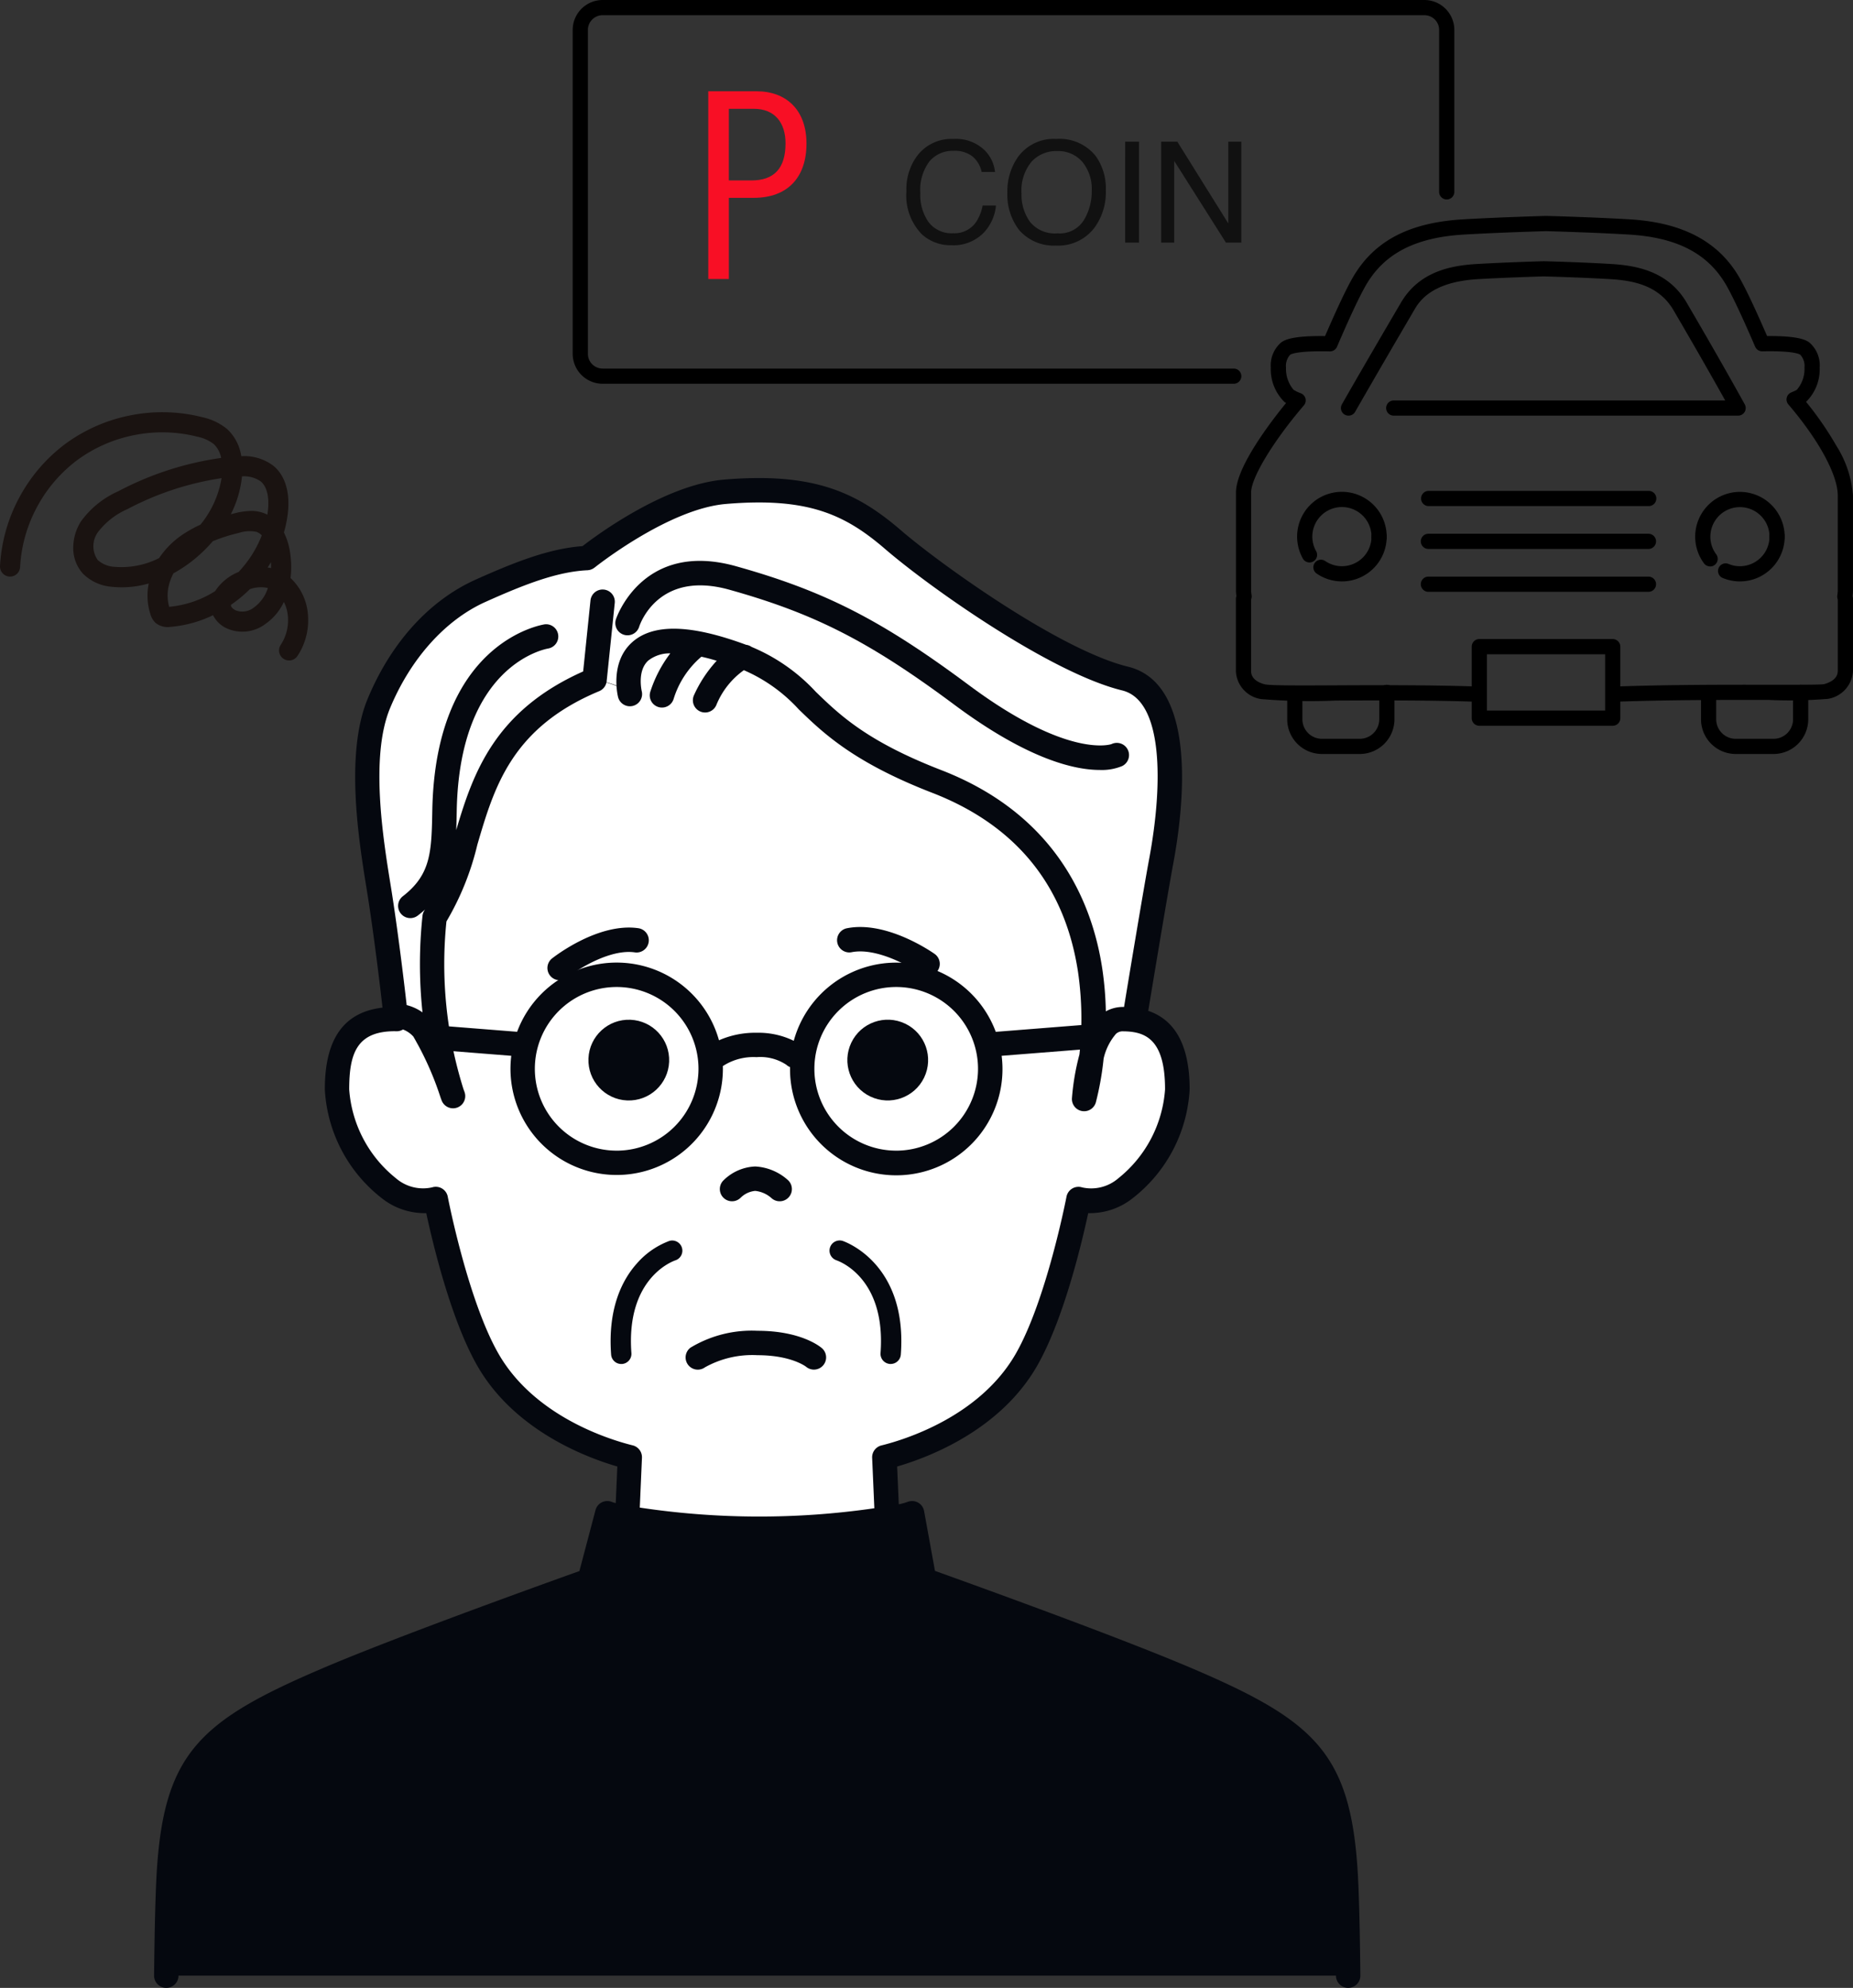 <svg xmlns="http://www.w3.org/2000/svg" width="184.328" height="197.736" viewBox="0 0 184.328 197.736"><rect x="0" y="0" width="184.328" height="197.736" fill="#333333" stroke="none"/><g transform="translate(-369.672 -1190)"><g transform="translate(385 1237.548)"><path d="M562.89,587.666c.012.032.024.065.032.089C562.914,587.731,562.9,587.7,562.89,587.666Zm-5.645-7.466.012-.291a3.388,3.388,0,0,1,2.646,1.21c.894.963,2.44,5.054,2.913,6.341a42.631,42.631,0,0,1-1.683-17.38c4.674-6.7,2.266-17.885,15.907-23.563,2.873.51,3.516,1.376,3.516,1.376s-2.185-8.688,11.225-3.7c7.219,2.683,6.013,7.263,19.306,12.407,15.555,6.017,16.17,20.212,15.4,27.326a23.426,23.426,0,0,0-.74,4.217,28.748,28.748,0,0,0,.74-4.217,6.962,6.962,0,0,1,1.611-3.148,2.218,2.218,0,0,1,1.542-.571,7.88,7.88,0,0,1,1.1.081c2.707.4,4.281,2.363,4.277,6.907-.008,5.143-5.2,12.358-9.825,10.877,0,0-1.987,10.343-5.155,15.915-3.112,5.467-9.347,8.55-14.159,9.736l.263,5.965.024.138a110.888,110.888,0,0,1-12.7,1,107.3,107.3,0,0,1-13.179-1.072l.012-.061.259-5.965c-4.811-1.186-11.047-4.269-14.159-9.736-3.168-5.572-5.151-15.915-5.151-15.915-4.629,1.481-9.821-5.734-9.825-10.877-.008-5.309,2.149-6.992,5.734-7A.719.719,0,0,1,557.245,580.2Z" transform="translate(-533.354 -526.461)" fill="#fff"/><path d="M581.815,524.485c-13.641,5.677-11.233,16.866-15.907,23.563a42.634,42.634,0,0,0,1.683,17.38c-.473-1.287-2.019-5.378-2.914-6.341a3.387,3.387,0,0,0-2.646-1.21s-.676-6.236-1.542-11.832c-.623-4.038-2.468-13.6-.133-19.221s6.139-9.412,10.1-11.189c4.006-1.8,7.344-3.1,10.6-3.257,0,0,7.539-6.062,13.718-6.584,8.587-.728,12.56,1.174,16.728,4.759s16.2,12.115,23.085,13.79c5.782,1.408,4.658,12.415,3.593,18.128-.668,3.573-2.634,15.5-2.634,15.5l-.04.283a7.906,7.906,0,0,0-1.1-.081,2.218,2.218,0,0,0-1.542.571,6.962,6.962,0,0,0-1.611,3.148c.769-7.114.154-21.309-15.4-27.326-13.293-5.143-12.087-9.724-19.306-12.407-13.41-4.985-11.225,3.7-11.225,3.7S584.688,525,581.815,524.485Z" transform="translate(-537.992 -504.429)" fill="#fff"/><path d="M637.453,627.764l-8.627.682a10.565,10.565,0,0,0-20.093.892,8.026,8.026,0,0,0-3.7-.8,8.943,8.943,0,0,0-3.739.749,10.565,10.565,0,0,0-20.08-.846l-8.754-.693a1.214,1.214,0,1,0-.192,2.42l8.364.662a10.565,10.565,0,1,0,21.051,1.292c0-.091,0-.18-.007-.27a1.224,1.224,0,0,0,.109-.067,5.565,5.565,0,0,1,3.247-.82,4.682,4.682,0,0,1,2.963.758,1.2,1.2,0,0,0,.366.231c0,.056,0,.112,0,.168a10.567,10.567,0,1,0,21.051-1.292l8.237-.651a1.214,1.214,0,1,0-.191-2.42Zm-46.337,12.5a8.139,8.139,0,1,1,8.139-8.139A8.148,8.148,0,0,1,591.117,640.266Zm27.807,0a8.139,8.139,0,1,1,8.139-8.139A8.148,8.148,0,0,1,618.923,640.266Z" transform="translate(-545.101 -573.357)" fill="#05080f"/><g transform="translate(0 0)"><path d="M647.932,674.722a2.356,2.356,0,0,1,1.44-.671,2.872,2.872,0,0,1,1.615.715,1.214,1.214,0,0,0,1.648-1.783,5.281,5.281,0,0,0-3.263-1.361,4.761,4.761,0,0,0-3.187,1.413,1.214,1.214,0,0,0,1.747,1.686Z" transform="translate(-589.575 -603.14)" fill="#05080f"/><path d="M625.466,691.725a1.012,1.012,0,0,0-.606-1.93,7.984,7.984,0,0,0-3.237,2.24c-1.366,1.52-2.92,4.328-2.568,9.069a1.011,1.011,0,0,0,1.008.937c.025,0,.051,0,.076,0a1.011,1.011,0,0,0,.934-1.083C620.515,693.437,625.254,691.794,625.466,691.725Z" transform="translate(-573.592 -613.912)" fill="#05080f"/><path d="M673.471,691.726c.2.066,4.953,1.7,4.394,9.23a1.011,1.011,0,0,0,.934,1.083c.025,0,.051,0,.076,0a1.012,1.012,0,0,0,1.008-.937c.682-9.188-5.741-11.29-5.805-11.31a1.012,1.012,0,0,0-.607,1.93Z" transform="translate(-605.601 -613.913)" fill="#05080f"/><path d="M676.48,619.587c2.3-.984,5.945.16,7.157.683a1.214,1.214,0,0,0,.967-2.227c-.217-.094-5.348-2.289-9.081-.688a1.214,1.214,0,0,0,.957,2.232Z" transform="matrix(0.978, 0.208, -0.208, 0.978, -463.333, -699.496)" fill="#05080f"/><path d="M618.613,619.588a1.214,1.214,0,1,0,.957-2.232c-3.732-1.6-8.865.594-9.081.687a1.214,1.214,0,0,0,.967,2.227C612.668,619.748,616.319,618.6,618.613,619.588Z" transform="matrix(0.966, -0.259, 0.259, 0.966, -710.229, -391.116)" fill="#05080f"/><path d="M644.265,715.8a11.783,11.783,0,0,0,6.654-1.674,1.214,1.214,0,0,0-1.433-1.96,9.658,9.658,0,0,1-5.222,1.206c-3.325,0-4.783-1.108-4.841-1.154a1.214,1.214,0,0,0-1.579,1.844C638.049,714.245,639.967,715.8,644.265,715.8Z" transform="translate(704.285 800.626) rotate(180)" fill="#05080f"/><ellipse cx="4.017" cy="4.017" rx="4.017" ry="4.017" transform="matrix(0.041, -0.999, 0.999, 0.041, 43.044, 61.749)" fill="#05080f"/><ellipse cx="4.017" cy="4.017" rx="4.017" ry="4.017" transform="translate(67.621 59.783) rotate(-64.374)" fill="#05080f"/><path d="M621.009,530.363a1.216,1.216,0,0,0,1.524-.79c.074-.233,1.889-5.671,8.985-3.685,8.493,2.378,13.929,5.157,22.369,11.437,7.313,5.442,11.963,6.488,14.458,6.488a5.305,5.305,0,0,0,2.23-.385,1.214,1.214,0,0,0-1.051-2.189c-.038.019-4.28,1.511-14.188-5.862-8.714-6.484-14.342-9.358-23.164-11.828-9.332-2.613-11.929,5.209-11.954,5.289A1.214,1.214,0,0,0,621.009,530.363Z" transform="translate(-574.281 -514.773)" fill="#05080f"/><path d="M626.486,640.942c-.778-11.5-4.377-14.722-16.355-19.848-6.759-2.893-19.738-7.608-25.675-9.739l-1.082-5.949a1.214,1.214,0,0,0-1.635-.915,6.114,6.114,0,0,1-.883.241l-.164-3.758c3.221-.936,10.308-3.649,13.958-10.071,2.626-4.622,4.423-12.218,5.049-15.133a6.841,6.841,0,0,0,4.437-1.494,14.723,14.723,0,0,0,5.653-10.8c.005-4.28-1.381-6.9-4.117-7.828.457-2.764,1.936-11.692,2.492-14.673.99-5.309,2.533-17.844-4.5-19.559-6.8-1.658-18.742-10.251-22.578-13.555-4.384-3.775-8.672-5.812-17.622-5.054-5.832.494-12.558,5.448-14.072,6.617-3.187.235-6.458,1.457-10.645,3.339-4.605,2.071-8.415,6.279-10.727,11.851-2.268,5.468-.874,14.114-.125,18.759.067.417.129.8.182,1.144.65,4.213,1.2,8.837,1.422,10.811-3.858.45-5.743,3.122-5.737,8.148a14.726,14.726,0,0,0,5.653,10.8,6.848,6.848,0,0,0,4.437,1.494c.625,2.916,2.422,10.512,5.049,15.134,3.649,6.421,10.737,9.134,13.958,10.07l-.159,3.643a3.912,3.912,0,0,1-.4-.126,1.214,1.214,0,0,0-1.614.823l-1.6,6.058c-7.075,2.537-19.231,6.966-25.668,9.722-11.978,5.126-15.578,8.353-16.355,19.848-.136,2.009-.232,5.6-.287,10.664a1.214,1.214,0,1,0,2.428.026v-.015h115.14v.015a1.215,1.215,0,0,0,1.214,1.2h.013a1.215,1.215,0,0,0,1.2-1.229C626.718,646.535,626.622,642.947,626.486,640.942ZM554.4,598.873c-2.232-.55-9.793-2.837-13.393-9.172-3.033-5.337-5-15.463-5.016-15.565a1.214,1.214,0,0,0-1.562-.929,4.13,4.13,0,0,1-3.587-.9,12.443,12.443,0,0,1-4.656-8.842c0-3.571.751-5.785,4.525-5.79l.149.005a1.2,1.2,0,0,0,.674-.177,2.622,2.622,0,0,1,1.035.708,30.814,30.814,0,0,1,2.678,5.979c.073.213.121.34.136.376a1.214,1.214,0,0,0,2.276-.845c-.025-.07-.057-.16-.1-.267a41.431,41.431,0,0,1-1.7-16.7,27.5,27.5,0,0,0,3.076-7.639c1.677-5.721,3.411-11.636,12.122-15.267a1.216,1.216,0,0,0,.741-1l.8-7.735a1.214,1.214,0,1,0-2.414-.25l-.725,7.025c-8.808,3.925-10.959,10.137-12.627,15.78.024-.614.038-1.249.05-1.915.271-14.518,8.764-16.092,9.139-16.154a1.216,1.216,0,0,0-.369-2.4c-.444.067-10.887,1.835-11.2,18.512-.076,4.1-.119,6.362-2.928,8.536a1.215,1.215,0,1,0,1.485,1.924c.259-.2.5-.4.72-.6-.014.02-.026.043-.04.063a1.222,1.222,0,0,0-.212.567,45.478,45.478,0,0,0,0,9.6,4.678,4.678,0,0,0-1.574-.724c-.225-1.979-.779-6.666-1.438-10.937-.053-.348-.116-.737-.185-1.16-.711-4.407-2.033-12.609-.03-17.438,2.044-4.925,5.5-8.776,9.479-10.565,4.1-1.844,7.233-3.015,10.164-3.156l.021,0a1.322,1.322,0,0,0,.136-.021c.034-.006.068-.009.1-.018a1.11,1.11,0,0,0,.111-.041,1.149,1.149,0,0,0,.113-.044c.029-.015.057-.035.086-.052a1.262,1.262,0,0,0,.117-.076c.006,0,.012-.007.017-.011.073-.058,7.327-5.843,13.062-6.329,8.141-.689,11.846,1.04,15.835,4.475,4.553,3.921,16.532,12.352,23.587,14.073,4.1,1,4.074,9.308,2.686,16.75-.561,3.007-2.048,11.977-2.5,14.733-.022,0-.041,0-.063,0a3.5,3.5,0,0,0-1.748.439,33.018,33.018,0,0,0-.344-4.171c-.977-6.589-4.551-15.379-16.035-19.829-7.383-2.861-10.086-5.476-12.471-7.783a18.266,18.266,0,0,0-6.39-4.468,1.214,1.214,0,0,0-.548-.212c-5.532-2.046-9.244-2.128-11.34-.246-2.225,2-1.431,5.284-1.4,5.422a1.214,1.214,0,1,0,2.354-.593c0-.02-.465-2.006.663-3.018a3.446,3.446,0,0,1,2.186-.712,12.712,12.712,0,0,0-2,3.85,1.214,1.214,0,0,0,2.331.679,8.995,8.995,0,0,1,2.758-4.194c.471.1.977.235,1.528.4a12.807,12.807,0,0,0-2.27,3.447,1.214,1.214,0,1,0,2.226.972,7.925,7.925,0,0,1,2.744-3.48,15.965,15.965,0,0,1,5.462,3.9c2.424,2.345,5.441,5.263,13.282,8.3,8.318,3.224,13.2,9.226,14.5,17.84a32.545,32.545,0,0,1,.138,8.182,23.865,23.865,0,0,0-.746,4.351,1.214,1.214,0,0,0,2.38.412,29.641,29.641,0,0,0,.771-4.35,5.714,5.714,0,0,1,1.228-2.459.968.968,0,0,1,.715-.253c2.168.017,4.174.73,4.168,5.783a12.443,12.443,0,0,1-4.656,8.842,4.127,4.127,0,0,1-3.587.9,1.214,1.214,0,0,0-1.562.929c-.019.1-1.98,10.224-5.016,15.565-3.6,6.335-11.161,8.622-13.393,9.172a1.216,1.216,0,0,0-.923,1.234l.219,5.014a79.712,79.712,0,0,1-23.333-.066l.216-4.948A1.216,1.216,0,0,0,554.4,598.873Z" transform="translate(-506.777 -502.647)" fill="#05080f"/></g></g><g transform="translate(-3725.461 -984.762)"><path d="M4217.887,2212.935h-62.807a2.982,2.982,0,0,1-2.978-2.978V2177.74a2.982,2.982,0,0,1,2.978-2.978h81.745a2.981,2.981,0,0,1,2.978,2.978v16.108a.755.755,0,1,1-1.511,0V2177.74a1.468,1.468,0,0,0-1.467-1.466h-81.745a1.468,1.468,0,0,0-1.467,1.466v32.217a1.468,1.468,0,0,0,1.467,1.467h62.807a.756.756,0,0,1,0,1.511Z" transform="translate(0 0)"/><g transform="translate(4165.588 2183.842)"><path d="M4205.963,2225.859h4.814c2.929,0,4.956,1.841,4.956,5.2,0,3.319-1.825,5.4-5.257,5.4h-2.464v8.071h-2.048Zm2.048,8.868h2.248c2.239,0,3.39-1.189,3.39-3.688,0-2.063-1.077-3.437-3.153-3.437h-2.484Z" transform="translate(-4205.963 -2225.859)" fill="#f80f25"/></g><g transform="translate(4218.07 2196.238)"><g transform="translate(0 0)"><path d="M4252.042,2344.694h-.025c-4.815-.156-9.819-.133-13.84-.114a59.621,59.621,0,0,1-7.461-.146,2.938,2.938,0,0,1-2.521-2.788l0-7.125a1.34,1.34,0,0,1,.05-.352,3.5,3.5,0,0,1-.041-.49v-9.8c0-2.5,3.4-6.958,4.981-8.894-.057-.036-.113-.075-.168-.116a4.547,4.547,0,0,1-1.35-3.412,3.01,3.01,0,0,1,1.025-2.494c.433-.322,1.323-.675,4.373-.639,1.206-2.785,2.132-4.741,2.755-5.818,2.1-3.625,5.57-5.465,10.927-5.789,3.753-.219,8.231-.342,8.275-.344h.041c.044,0,4.524.117,8.28.339,5.282.31,8.857,2.2,10.928,5.776.625,1.083,1.555,3.044,2.765,5.833,2.913-.02,3.776.327,4.2.639a3,3,0,0,1,1.031,2.5,4.535,4.535,0,0,1-1.354,3.409h0a31.957,31.957,0,0,1,3,4.344,10.737,10.737,0,0,1,1.664,4.964l0,9.477a4.036,4.036,0,0,1-.041.52,1.242,1.242,0,0,1,.045.321v7.138a2.967,2.967,0,0,1-2.5,2.779,47.112,47.112,0,0,1-5.874.107c-4.137-.006-9.8-.015-15.116.174a.756.756,0,1,1-.053-1.51c5.342-.19,11.024-.181,15.171-.175,2.621,0,5.1.008,5.491-.058.624-.173,1.368-.542,1.368-1.316v-7.094a1.588,1.588,0,0,1-.048-.22.749.749,0,0,1,0-.187l.017-.134a2.888,2.888,0,0,0,.03-.343l0-9.477c0-2.038-1.884-5.508-4.915-9.057a.755.755,0,0,1,.255-1.176c.073-.034.15-.067.226-.1a2.177,2.177,0,0,0,.368-.183,3.16,3.16,0,0,0,.754-2.2,1.645,1.645,0,0,0-.424-1.288c-.052-.039-.624-.4-3.771-.333a.765.765,0,0,1-.709-.456c-1.285-2.983-2.256-5.048-2.886-6.138-1.821-3.146-4.906-4.742-9.709-5.023-3.6-.212-7.881-.328-8.211-.336-.329.009-4.607.131-8.208.341-4.8.29-7.888,1.89-9.708,5.037-.628,1.084-1.6,3.145-2.877,6.124a.763.763,0,0,1-.712.457c-3.35-.082-3.92.313-3.943.33a1.649,1.649,0,0,0-.418,1.284,3.231,3.231,0,0,0,.748,2.2,3.474,3.474,0,0,0,.7.343l.045.019a.756.756,0,0,1,.288,1.191c-3.044,3.556-5.252,7.2-5.249,8.664v9.8a2.551,2.551,0,0,0,.03.311l.017.121a.779.779,0,0,1,0,.213c-.011.067-.027.132-.043.195,0,.01-.006.02-.008.03l0,7.1c0,.887.953,1.216,1.365,1.316.554.133,3.733.118,7.1.1,4.033-.019,9.052-.042,13.9.115a.756.756,0,0,1-.024,1.511Z" transform="translate(-4228.191 -2296.371)"/><path d="M4263.733,2457.86a.755.755,0,0,1-.659-.384,4.455,4.455,0,1,1,8.335-2.186.756.756,0,1,1-1.511,0,2.943,2.943,0,1,0-5.508,1.442.755.755,0,0,1-.657,1.127Z" transform="translate(-4256.405 -2423.386)"/><path d="M4274.308,2476.871a4.436,4.436,0,0,1-2.545-.8.756.756,0,0,1,.863-1.24,2.942,2.942,0,0,0,4.623-2.414.755.755,0,1,1,1.511,0A4.457,4.457,0,0,1,4274.308,2476.871Z" transform="translate(-4263.754 -2440.514)"/><path d="M4486.814,2458.254a.755.755,0,0,1-.606-.3,4.456,4.456,0,0,1,3.566-7.116,4.462,4.462,0,0,1,4.457,4.457.756.756,0,1,1-1.511,0,2.941,2.941,0,1,0-5.882,0,2.918,2.918,0,0,0,.582,1.756.756.756,0,0,1-.6,1.207Z" transform="translate(-4439.635 -2423.386)"/><path d="M4500.213,2476.871a4.42,4.42,0,0,1-1.73-.35.756.756,0,0,1,.589-1.392,2.9,2.9,0,0,0,1.141.231,2.947,2.947,0,0,0,2.946-2.941.755.755,0,1,1,1.511,0A4.459,4.459,0,0,1,4500.213,2476.871Z" transform="translate(-4450.074 -2440.514)"/><path d="M4374.271,2541.863H4361a.755.755,0,0,1-.755-.755v-7.115a.755.755,0,0,1,.755-.756h13.27a.756.756,0,0,1,.755.756v7.115A.755.755,0,0,1,4374.271,2541.863Zm-12.514-1.511h11.758v-5.6h-11.758Z" transform="translate(-4336.781 -2491.147)"/><path d="M4354.377,2451.817h-21.89a.756.756,0,0,1,0-1.511h21.89a.756.756,0,1,1,0,1.511Z" transform="translate(-4313.333 -2422.952)"/><path d="M4354.377,2475.811h-21.89a.755.755,0,0,1,0-1.511h21.89a.755.755,0,1,1,0,1.511Z" transform="translate(-4313.333 -2442.683)"/><path d="M4354.377,2499.806h-21.89a.755.755,0,0,1,0-1.511h21.89a.755.755,0,1,1,0,1.511Z" transform="translate(-4313.333 -2462.414)"/><g transform="translate(10.452 4.508)"><path d="M4287.765,2337.1a.755.755,0,0,1-.655-1.13c2.147-3.761,4.714-8.138,5.557-9.576l.287-.489c1.824-3.154,5-3.736,7.564-3.89,2.849-.166,6.268-.266,6.648-.277h.041c.379.01,3.785.1,6.65.273,2.563.15,5.74.726,7.564,3.878l.161.276c2.8,4.793,4.59,7.982,5.6,9.814a.755.755,0,0,1-.661,1.12h-34.257a.755.755,0,1,1,0-1.511h32.974c-1.062-1.9-2.673-4.744-4.96-8.662l-.164-.282c-1.455-2.513-4.024-2.991-6.345-3.126-2.8-.165-6.116-.258-6.581-.27-.468.013-3.8.112-6.582.274-4.694.284-5.851,2.285-6.346,3.139l-.291.5c-.843,1.437-3.4,5.807-5.548,9.561A.756.756,0,0,1,4287.765,2337.1Z" transform="translate(-4287.01 -2321.738)"/></g></g><path d="M4264.164,2565.861H4260.4a3.456,3.456,0,0,1-3.453-3.452v-2.547a.755.755,0,1,1,1.511,0v2.547a1.944,1.944,0,0,0,1.942,1.942h3.763a1.943,1.943,0,0,0,1.941-1.942v-2.647a.756.756,0,1,1,1.511,0v2.647A3.456,3.456,0,0,1,4264.164,2565.861Z" transform="translate(-4251.838 -2512.337)"/><path d="M4495.807,2565.861h-3.762a3.456,3.456,0,0,1-3.453-3.452v-2.547a.756.756,0,1,1,1.511,0v2.547a1.943,1.943,0,0,0,1.941,1.942h3.762a1.944,1.944,0,0,0,1.942-1.942v-2.647a.756.756,0,1,1,1.511,0v2.647A3.457,3.457,0,0,1,4495.807,2565.861Z" transform="translate(-4442.32 -2512.337)"/></g><path d="M5.3-10.315a4.115,4.115,0,0,1,2.96,1A3.549,3.549,0,0,1,9.427-7.027H8.1a2.76,2.76,0,0,0-.9-1.538,2.849,2.849,0,0,0-1.89-.567,3.031,3.031,0,0,0-2.4,1.042A4.752,4.752,0,0,0,2-4.895a4.642,4.642,0,0,0,.824,2.861,2.878,2.878,0,0,0,2.458,1.1,2.6,2.6,0,0,0,2.29-1.155,4.394,4.394,0,0,0,.622-1.6H9.522A4.531,4.531,0,0,1,8.347-1.032,4.184,4.184,0,0,1,5.12.26,4.259,4.259,0,0,1,2.181-.8,5.521,5.521,0,0,1,.615-5.127,5.528,5.528,0,0,1,1.791-8.771,4.3,4.3,0,0,1,5.3-10.315Zm10.213,0a4.6,4.6,0,0,1,3.938,1.709,5.538,5.538,0,0,1,1,3.411A5.969,5.969,0,0,1,19.3-1.456,4.527,4.527,0,0,1,15.483.294,4.567,4.567,0,0,1,11.84-1.237,5.782,5.782,0,0,1,10.657-4.97a5.936,5.936,0,0,1,1.012-3.486A4.383,4.383,0,0,1,15.511-10.315Zm.137,9.393a2.832,2.832,0,0,0,2.6-1.289,5.485,5.485,0,0,0,.8-2.963,4.227,4.227,0,0,0-.926-2.851,3.162,3.162,0,0,0-2.533-1.08,3.3,3.3,0,0,0-2.543,1.07,4.509,4.509,0,0,0-.984,3.155,4.609,4.609,0,0,0,.844,2.813A3.175,3.175,0,0,0,15.647-.923Zm6.727-9.119h1.374V0H22.374Zm3.582,0h1.606l5.072,8.135v-8.135h1.292V0H32.4L27.255-8.128V0h-1.3Z" transform="translate(4184.684 2198.897)" fill="#111"/></g><path d="M-460.509,335.924a1,1,0,0,1-.558-.171,1,1,0,0,1-.27-1.388,4.455,4.455,0,0,0,.716-2.741,3.9,3.9,0,0,0-.406-1.521,5.541,5.541,0,0,1-1.815,2.172,3.8,3.8,0,0,1-4.007.387,2.841,2.841,0,0,1-1.225-1.242,12.014,12.014,0,0,1-4.258,1.164,1.9,1.9,0,0,1-1.458-.4,1.835,1.835,0,0,1-.49-.792,6.027,6.027,0,0,1-.19-3.128,9.607,9.607,0,0,1-3.653.332,4.546,4.546,0,0,1-2.888-1.305,3.773,3.773,0,0,1-.968-2.621,4.9,4.9,0,0,1,.772-2.586,9.141,9.141,0,0,1,3.7-2.989,31.137,31.137,0,0,1,10.241-3.318A2.541,2.541,0,0,0-468,314.4a3.967,3.967,0,0,0-1.632-.734,14.187,14.187,0,0,0-6.2-.174,14.187,14.187,0,0,0-5.7,2.464,14.187,14.187,0,0,0-4.05,4.7,14.188,14.188,0,0,0-1.684,5.972,1,1,0,0,1-1.048.95,1,1,0,0,1-.95-1.048,16.2,16.2,0,0,1,1.92-6.821,16.2,16.2,0,0,1,4.628-5.366,16.2,16.2,0,0,1,6.5-2.816,16.2,16.2,0,0,1,7.083.2,5.834,5.834,0,0,1,2.46,1.177,4.621,4.621,0,0,1,1.409,2.7,4.805,4.805,0,0,1,3.217.973c1.156.971,1.656,2.651,1.409,4.73a11.706,11.706,0,0,1-.384,1.882,6.717,6.717,0,0,1,.612,2,9.528,9.528,0,0,1,.048,2.537,5.522,5.522,0,0,1,1.735,3.764,6.4,6.4,0,0,1-1.054,3.993A1,1,0,0,1-460.509,335.924Zm-5.778-5.541q0,.02,0,.04c-.011.163.134.332.431.5a1.848,1.848,0,0,0,1.869-.285,3.778,3.778,0,0,0,1.368-1.923,3.294,3.294,0,0,0-1.789.114A13.7,13.7,0,0,1-466.286,330.384Zm-5.725-3.129a5.349,5.349,0,0,0-.343.809,4.239,4.239,0,0,0-.084,2.524,10.308,10.308,0,0,0,4.57-1.557,5.028,5.028,0,0,1,2.334-1.91,11.223,11.223,0,0,0,2.31-3.641,1.367,1.367,0,0,0-.532-.35,3.356,3.356,0,0,0-1.727.1,17.405,17.405,0,0,0-2.613.831,14.285,14.285,0,0,1-1.661,1.647A13.61,13.61,0,0,1-472.012,327.255Zm9.37-.58q.173.024.342.06c0-.2,0-.392-.014-.582Q-462.472,326.418-462.642,326.675Zm-4.585-8.886a29.251,29.251,0,0,0-9.36,3.08,7.416,7.416,0,0,0-2.939,2.294,2.391,2.391,0,0,0-.025,2.761,2.684,2.684,0,0,0,1.646.683,8.28,8.28,0,0,0,4.466-.866,8.544,8.544,0,0,1,2.637-2.531,12.347,12.347,0,0,1,1.473-.794A9.783,9.783,0,0,0-467.227,317.789Zm2.936,3.258a3.6,3.6,0,0,1,1.19.191,3.177,3.177,0,0,1,.43.186q.027-.174.048-.35c.1-.8.13-2.258-.71-2.963a2.9,2.9,0,0,0-1.861-.5,10.617,10.617,0,0,1-1.111,3.768l.355-.088A7.134,7.134,0,0,1-464.291,321.047Z" transform="translate(858.938 919.774)" fill="#1a1311"/></g></svg>
